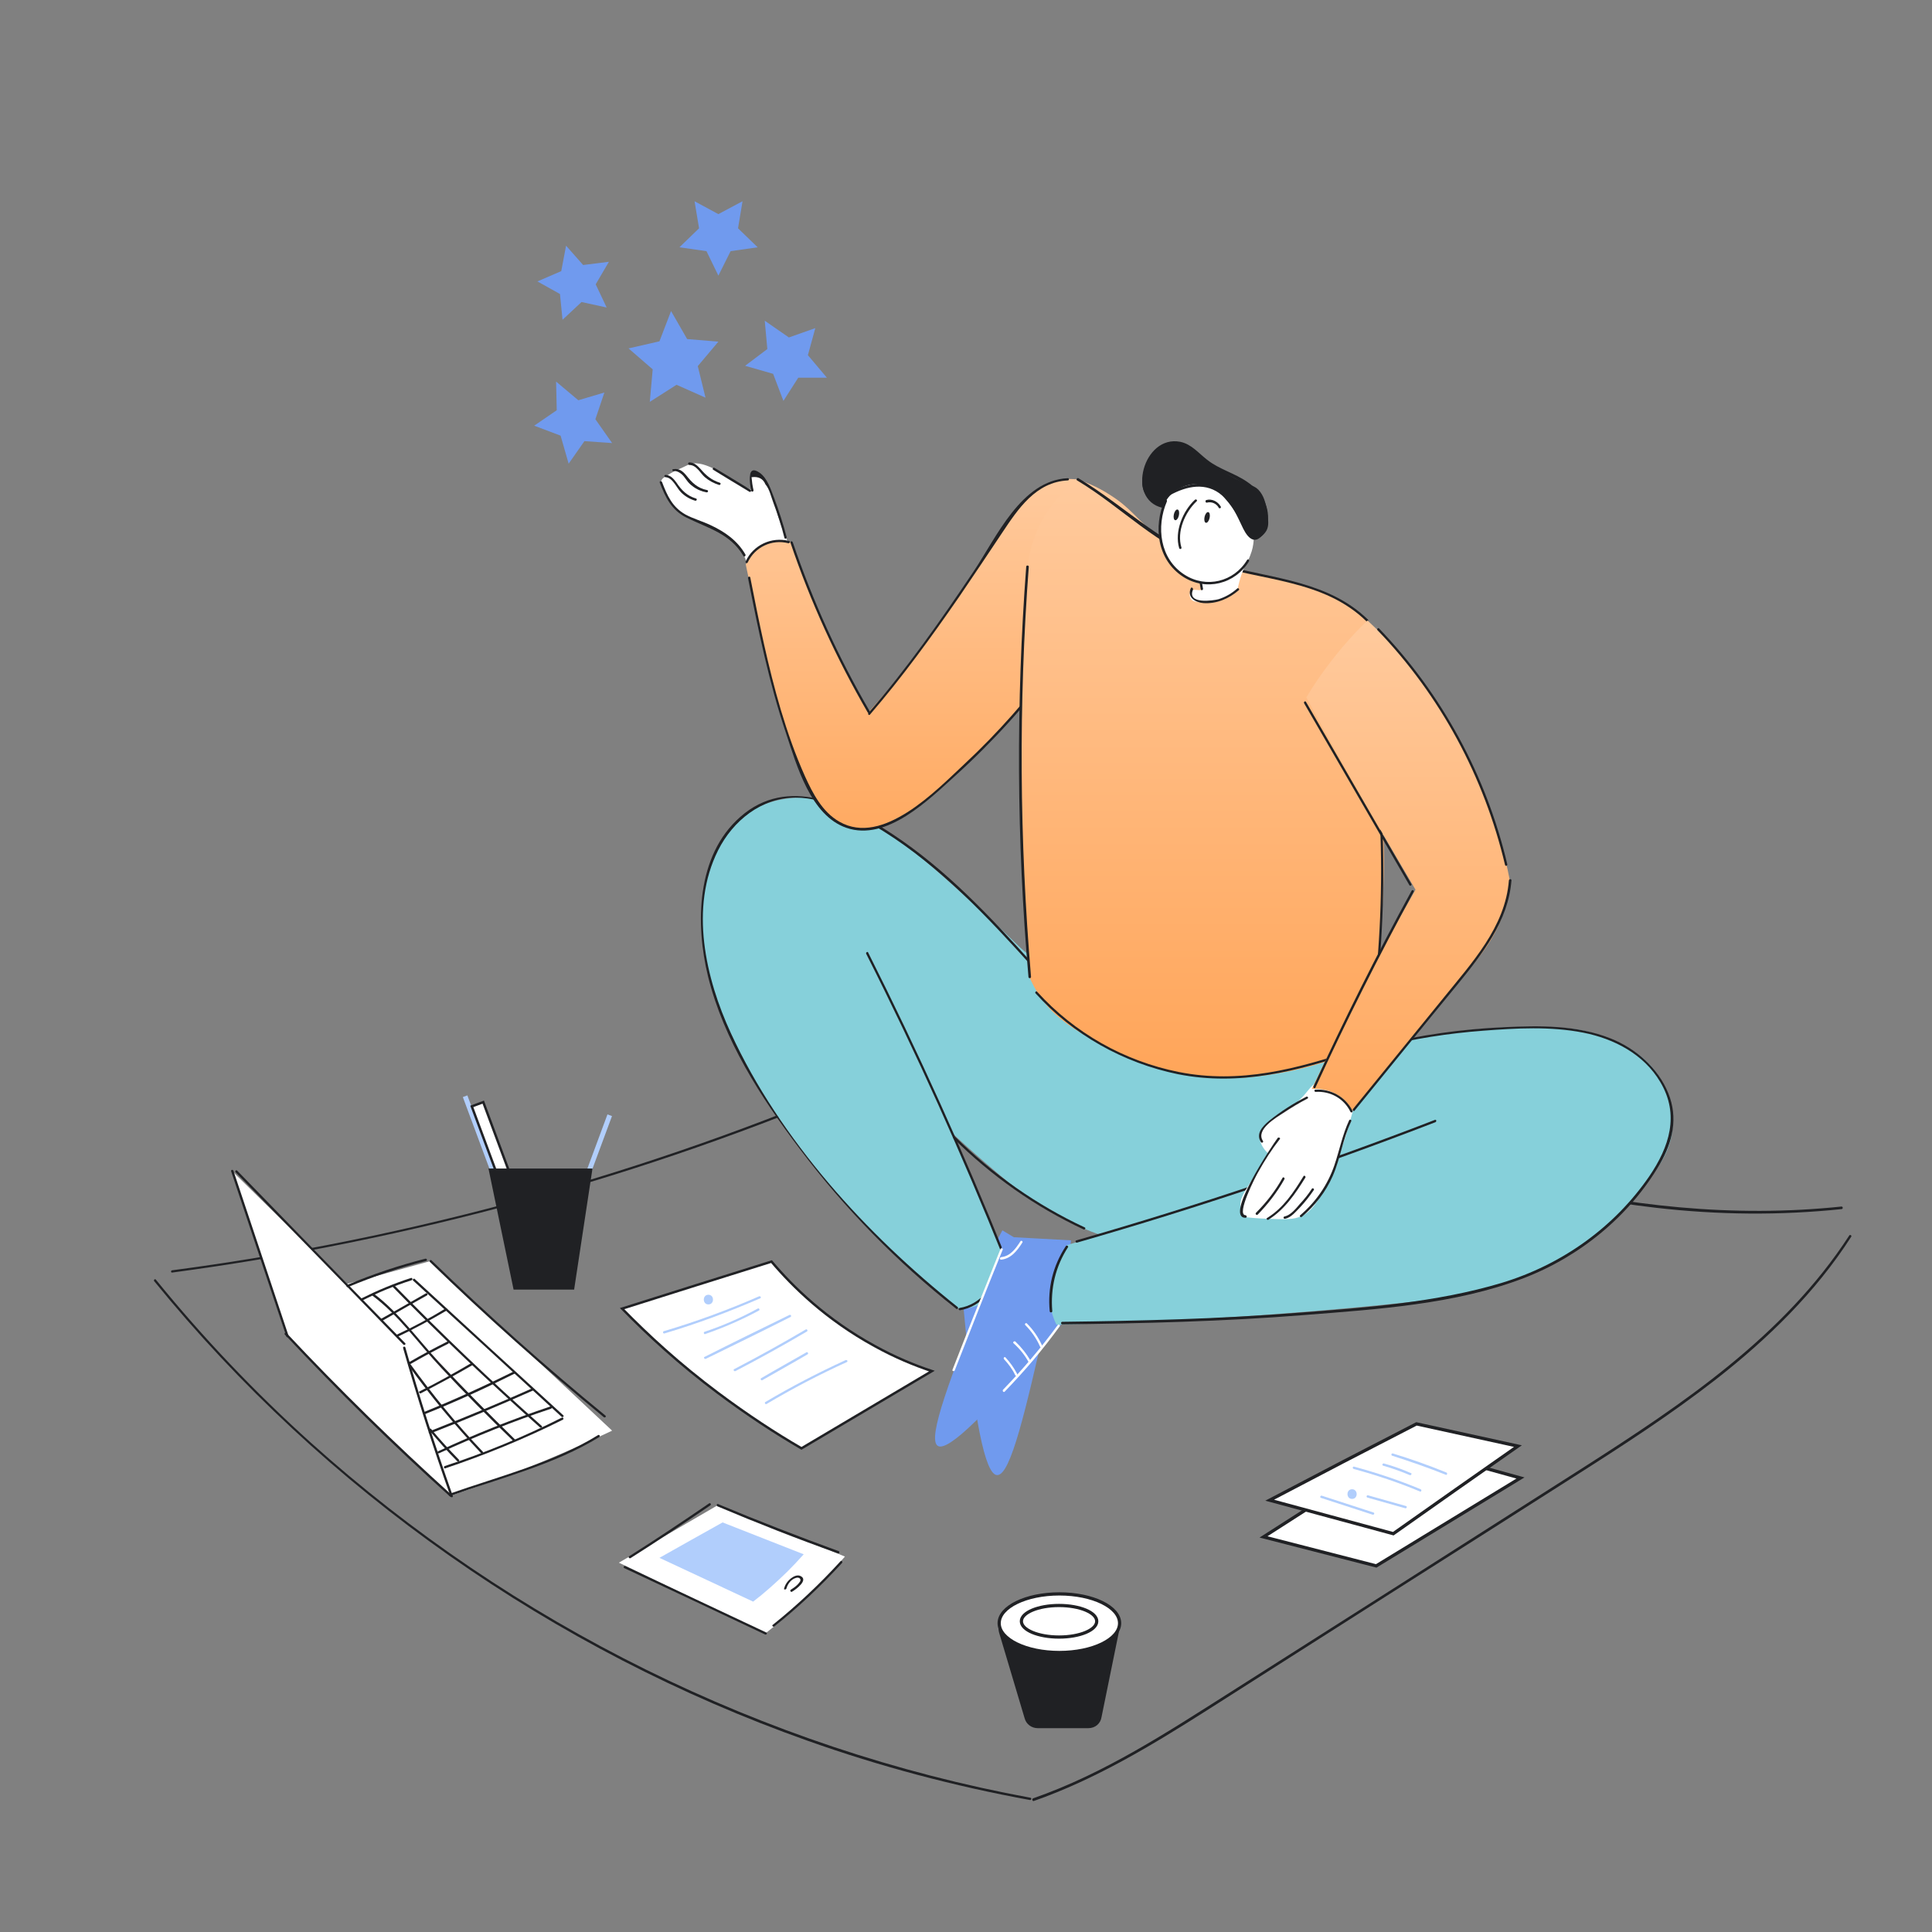 <?xml version="1.0" encoding="UTF-8"?> <svg xmlns="http://www.w3.org/2000/svg" width="600" height="600" viewBox="0 0 600 600" fill="none"><rect x="0" y="0" width="600" height="600" fill="#808080" stroke="none"/> <path d="M47.9 397.9C100.8 462.9 171.8 512.6 250.8 540.6C273.3 548.6 296.3 554.7 319.8 559C320.3 559.1 320.5 558.4 320 558.3C237.1 543 159.1 504.3 96.5 448C79.2 432.4 63.1 415.5 48.4 397.4C48.1 397 47.6 397.6 47.9 397.9Z" fill="#202124"></path> <path d="M53.5 395.2C127.4 385.3 199.8 365.5 268.3 336.2C288.1 327.7 307.6 318.5 326.7 308.5C327.1 308.3 326.7 307.6 326.3 307.9C260.4 342.4 189.8 367.9 117.1 383.5C96 388 74.8 391.7 53.5 394.5C53 394.5 53 395.3 53.5 395.2Z" fill="#202124"></path> <path d="M326.6 309.4C386.4 338.2 447.7 367.5 514.4 375.1C533.5 377.3 552.8 377.5 571.9 375.5C572.4 375.5 572.4 374.7 571.9 374.7C504.3 381.8 438.4 359.8 377.5 332.5C360.5 324.9 343.7 316.8 326.9 308.7C326.6 308.6 326.2 309.2 326.6 309.4Z" fill="#202124"></path> <path d="M321.1 559.3C340.2 552.6 357.6 542.1 374.6 531.3C393.6 519.2 412.6 507.1 431.6 495C450.7 482.9 469.8 470.7 488.8 458.6C503.9 449 518.9 439.3 533 428.3C549.1 415.7 563.8 401.4 574.9 384.1C575.2 383.7 574.5 383.3 574.3 383.7C554 415 522.6 436 491.8 455.7C455.3 479 418.8 502.2 382.3 525.4C362.6 537.9 343 550.8 320.8 558.5C320.4 558.7 320.6 559.5 321.1 559.3Z" fill="#202124"></path> <path d="M193.2 406.4C201.3 414.7 211.1 423.7 223 432.6C232.1 439.4 240.8 445.1 248.9 449.8C262.4 441.8 275.9 433.8 289.4 425.8C284 424 277.9 421.5 271.6 418C256.6 409.8 246.2 399.6 239.6 391.8C224 396.7 208.6 401.5 193.2 406.4Z" fill="white" stroke="#202124" stroke-width="0.75" stroke-miterlimit="10"></path> <path d="M220 405.1C221.9 405.1 221.9 402.1 220 402.1C218.1 402.1 218.1 405.1 220 405.1Z" fill="#B1CEFC"></path> <path d="M206.4 414.1C216.5 411.1 226.4 407.4 236.1 403.2C236.5 403 236.2 402.4 235.7 402.6C226.1 406.8 216.3 410.4 206.2 413.4C205.7 413.5 205.9 414.3 206.4 414.1Z" fill="#B1CEFC"></path> <path d="M219 414.3C224.8 412.3 230.3 409.9 235.7 407C236.1 406.8 235.7 406.1 235.3 406.4C230 409.3 224.5 411.7 218.8 413.6C218.4 413.7 218.6 414.5 219 414.3Z" fill="#B1CEFC"></path> <path d="M219.2 422C228 417.7 236.8 413.4 245.5 409C245.9 408.8 245.6 408.1 245.1 408.4C236.3 412.7 227.5 417 218.8 421.4C218.4 421.5 218.8 422.2 219.2 422Z" fill="#B1CEFC"></path> <path d="M228.4 425.8C235.9 421.9 243.3 417.8 250.6 413.5C251 413.3 250.6 412.6 250.2 412.9C242.9 417.2 235.5 421.3 228 425.2C227.6 425.4 228 426 228.4 425.8Z" fill="#B1CEFC"></path> <path d="M236.8 428.6C241.5 425.9 246.2 423.3 250.8 420.6C251.2 420.4 250.8 419.7 250.4 420C245.7 422.7 241 425.3 236.4 428C236 428.2 236.4 428.9 236.8 428.6Z" fill="#B1CEFC"></path> <path d="M238.1 436C246.2 431.2 254.4 426.9 263 423C263.4 422.8 263.1 422.2 262.6 422.4C254.1 426.3 245.8 430.6 237.7 435.4C237.3 435.6 237.7 436.3 238.1 436Z" fill="#B1CEFC"></path> <path d="M436.4 449.1C421.7 458.5 407.1 467.9 392.4 477.3C404.1 480.3 415.7 483.3 427.4 486.3C442.3 477.2 457.3 468.1 472.2 459C460.3 455.7 448.3 452.4 436.4 449.1Z" fill="white" stroke="#202124" stroke-miterlimit="10"></path> <path d="M394.3 465.9C407.1 469.4 419.9 472.8 432.7 476.3C445.6 467.2 458.5 458.1 471.4 449.1C460.9 446.8 450.4 444.5 439.9 442.2C424.7 450 409.5 457.9 394.3 465.9Z" fill="white" stroke="#202124" stroke-miterlimit="10"></path> <path d="M419.9 465.5C421.8 465.5 421.8 462.5 419.9 462.5C418 462.5 418 465.5 419.9 465.5Z" fill="#B1CEFC"></path> <path d="M410.3 465.2C415.6 466.9 421 468.7 426.3 470.4C426.8 470.5 427 469.8 426.5 469.7C421.2 468 415.8 466.2 410.5 464.5C410 464.4 409.8 465.1 410.3 465.2Z" fill="#B1CEFC"></path> <path d="M424.7 465.1C428.6 466.2 432.5 467.3 436.4 468.4C436.9 468.5 437.1 467.8 436.6 467.7C432.7 466.6 428.8 465.5 424.9 464.4C424.4 464.2 424.2 465 424.7 465.1Z" fill="#B1CEFC"></path> <path d="M420.4 456.2C427.4 458.1 434.3 460.4 441 463.2C441.4 463.4 441.6 462.7 441.2 462.5C434.5 459.7 427.6 457.4 420.6 455.5C420.1 455.3 419.9 456 420.4 456.2Z" fill="#B1CEFC"></path> <path d="M429.6 455.2C432.4 456 435.2 457 437.8 458.1C438.2 458.3 438.6 457.6 438.2 457.5C435.5 456.3 432.7 455.3 429.8 454.5C429.3 454.4 429.1 455.1 429.6 455.2Z" fill="#B1CEFC"></path> <path d="M432.4 452.1C438 453.9 443.5 455.8 449 458C449.4 458.2 449.6 457.5 449.2 457.3C443.8 455.1 438.2 453.1 432.6 451.4C432.1 451.2 431.9 452 432.4 452.1Z" fill="#B1CEFC"></path> <path d="M192.2 485.3C207.4 492.6 222.6 499.9 237.8 507.2C243.1 503 248.7 498.1 254.3 492.3C257.2 489.3 259.9 486.3 262.4 483.4C249.3 478.1 236.1 472.7 223 467.4C212.7 473.4 202.4 479.4 192.2 485.3Z" fill="white"></path> <path d="M204.8 483.8C214.5 488.3 224.2 492.9 233.9 497.4C237.3 494.8 240.8 491.7 244.4 488.2C246.3 486.3 248 484.5 249.6 482.7C241.2 479.4 232.8 476.1 224.4 472.8C217.9 476.4 211.4 480.1 204.8 483.8Z" fill="#B1CEFC"></path> <path d="M193.9 487C208.5 493.9 223.1 500.7 237.6 507.6C238 507.8 238.4 507.2 238 507C223.4 500.1 208.8 493.3 194.3 486.4C193.8 486.1 193.4 486.8 193.9 487Z" fill="#202124"></path> <path d="M195.8 483.9C204.2 478.6 212.4 473.1 220.6 467.5C221 467.2 220.6 466.6 220.2 466.9C212 472.5 203.8 478 195.4 483.3C195 483.5 195.4 484.1 195.8 483.9Z" fill="#202124"></path> <path d="M222.8 467.8C235.1 473 247.6 477.9 260.2 482.4C260.7 482.6 260.9 481.8 260.4 481.7C247.8 477.1 235.4 472.3 223 467.1C222.6 466.9 222.4 467.6 222.8 467.8Z" fill="#202124"></path> <path d="M240.5 505.1C248 499.1 255 492.5 261.5 485.4C261.8 485 261.3 484.5 261 484.9C254.5 492 247.5 498.6 240 504.6C239.6 504.8 240.1 505.4 240.5 505.1Z" fill="#202124"></path> <path d="M244.2 493.4C244.6 491.9 245.7 490.4 247.3 490C248 489.8 248.9 490.2 248.5 491.1C248.3 491.4 248 491.8 247.7 492.1C247.1 492.7 246.4 493.2 245.6 493.7C245.2 493.9 245.6 494.6 246 494.3C247.2 493.6 251.3 490.6 248.5 489.4C247.5 489 246.4 489.6 245.6 490.2C244.6 491 243.8 492.1 243.5 493.4C243.3 493.6 244 493.8 244.2 493.4Z" fill="#202124"></path> <path d="M338 536.7H322.3C320.4 536.7 318.7 535.5 318.2 533.6L310.3 507.1C309.5 504.4 311.5 501.6 314.4 501.6H343.3C346 501.6 348 504.1 347.5 506.7L342.1 533.2C341.8 535.3 340.1 536.7 338 536.7Z" fill="#202124"></path> <path d="M329 513.2C339.328 513.2 347.7 509.126 347.7 504.1C347.7 499.074 339.328 495 329 495C318.672 495 310.3 499.074 310.3 504.1C310.3 509.126 318.672 513.2 329 513.2Z" fill="white" stroke="#202124" stroke-miterlimit="10"></path> <path d="M328.9 508.4C335.362 508.4 340.6 506.206 340.6 503.5C340.6 500.794 335.362 498.6 328.9 498.6C322.438 498.6 317.2 500.794 317.2 503.5C317.2 506.206 322.438 508.4 328.9 508.4Z" fill="white" stroke="#202124" stroke-miterlimit="10"></path> <path d="M145.145 340.183L143.739 340.705L158.581 380.638L159.987 380.116L145.145 340.183Z" fill="#B1CEFC"></path> <path d="M190.06 346.608L188.653 346.086L173.849 386.032L175.256 386.554L190.06 346.608Z" fill="#B1CEFC"></path> <path d="M150.081 342.277L146.519 343.601L161.361 383.534L164.923 382.21L150.081 342.277Z" fill="white" stroke="#202124" stroke-width="0.75" stroke-miterlimit="10"></path> <path d="M178.3 400.5H159.5L151.7 362.9H184L178.3 400.5Z" fill="#202124"></path> <path d="M72.1 363.7C77.6 380.5 83.2 397.4 88.7 414.2C99.2 425.4 110.5 436.9 122.6 448.4C128.4 454 134.3 459.3 140 464.5C149.4 461.4 159.2 457.8 169.5 453.5C176.7 450.5 183.6 447.4 190.1 444.3C171.3 426.7 152.6 409.2 133.8 391.6C125.1 394 116.5 396.4 107.8 398.7C95.9 387.1 84 375.4 72.1 363.7Z" fill="white"></path> <path d="M88.5 414.5C104.9 432 122 448.8 139.8 464.8C140.2 465.1 140.7 464.6 140.3 464.3C122.5 448.2 105.4 431.5 89 414C88.7 413.6 88.1 414.2 88.5 414.5Z" fill="#202124"></path> <path d="M89.6 414.8C83.9 397.7 78.2 380.7 72.5 363.6C72.3 363.1 71.6 363.3 71.8 363.8C77.5 380.9 83.2 397.9 88.9 415C89 415.5 89.8 415.3 89.6 414.8Z" fill="#202124"></path> <path d="M73.2 364.1C90.6 381.9 108 399.8 125.3 417.6C125.6 417.9 126.2 417.4 125.8 417.1C108.4 399.3 91 381.4 73.7 363.6C73.4 363.2 72.8 363.7 73.2 364.1Z" fill="#202124"></path> <path d="M125.2 418.7C129.6 434.2 134.5 449.5 139.9 464.7C140.1 465.2 140.8 465 140.6 464.5C135.2 449.3 130.3 434 125.9 418.5C125.8 418 125 418.2 125.2 418.7Z" fill="#202124"></path> <path d="M139.8 464.6C155.1 459.1 172.1 454.9 186.1 446.3C186.5 446 186.1 445.4 185.7 445.7C171.8 454.3 154.9 458.5 139.6 463.9C139.2 464 139.4 464.7 139.8 464.6Z" fill="#202124"></path> <path d="M108.1 399.7C116 396.4 124 393.7 132.3 391.6C132.8 391.5 132.6 390.8 132.1 390.9C123.8 393 115.8 395.7 107.9 399C107.4 399.2 107.6 399.9 108.1 399.7Z" fill="#202124"></path> <path d="M133.5 391.9C150.8 408.7 168.9 424.8 187.5 440.1C187.9 440.4 188.4 439.9 188 439.6C169.3 424.3 151.3 408.2 134 391.4C133.7 391.1 133.2 391.6 133.5 391.9Z" fill="#202124"></path> <path d="M112.5 403.9C117.4 401.4 122.5 399.3 127.8 397.6C128.3 397.5 128.1 396.7 127.6 396.9C122.3 398.6 117.1 400.8 112.1 403.3C111.7 403.5 112.1 404.2 112.5 403.9Z" fill="#202124"></path> <path d="M128.3 397.7C143.7 411.8 159.1 425.9 174.4 440C174.8 440.3 175.3 439.8 174.9 439.5C159.5 425.4 144.1 411.3 128.8 397.2C128.5 396.9 128 397.4 128.3 397.7Z" fill="#202124"></path> <path d="M138.3 456C150.8 451.8 163 446.8 174.8 440.9C175.2 440.7 174.9 440 174.4 440.3C162.7 446.2 150.6 451.2 138.1 455.3C137.7 455.5 137.9 456.2 138.3 456Z" fill="#202124"></path> <path d="M122 399.7C136.7 414.8 152 429.3 167.7 443.3C168.1 443.6 168.6 443.1 168.2 442.8C152.4 428.8 137.2 414.3 122.5 399.2C122.2 398.8 121.6 399.3 122 399.7Z" fill="#202124"></path> <path d="M115.7 402.4C123.9 408.5 130.2 417.6 137.2 425C144.4 432.7 151.8 440.2 159.4 447.5C159.7 447.8 160.3 447.3 159.9 447C151.9 439.2 144.1 431.3 136.4 423.1C129.8 416 123.8 407.5 116 401.7C115.7 401.5 115.3 402.2 115.7 402.4Z" fill="#202124"></path> <path d="M126.9 424.1C133.8 433.7 141.3 442.7 149.4 451.3C149.7 451.7 150.3 451.1 149.9 450.8C141.8 442.3 134.4 433.2 127.5 423.7C127.2 423.3 126.6 423.7 126.9 424.1Z" fill="#202124"></path> <path d="M133.4 444.3C136.2 447.6 139 450.8 142 453.8C142.3 454.1 142.9 453.6 142.5 453.3C139.5 450.2 136.6 447.1 133.9 443.8C133.6 443.4 133.1 443.9 133.4 444.3Z" fill="#202124"></path> <path d="M136.4 451.3C147.7 446.1 159.3 441.4 171.1 437.5C171.6 437.3 171.4 436.6 170.9 436.8C159 440.8 147.4 445.4 136.1 450.7C135.6 450.9 135.9 451.5 136.4 451.3Z" fill="#202124"></path> <path d="M133.6 445.2C144.4 441 155 436.5 165.6 431.8C166 431.6 165.7 431 165.2 431.2C154.7 435.9 144.1 440.3 133.4 444.5C133 444.6 133.1 445.3 133.6 445.2Z" fill="#202124"></path> <path d="M131.9 439.2C141.4 435.4 150.6 431.2 159.8 426.6C160.2 426.4 159.9 425.7 159.4 426C150.3 430.5 141.1 434.7 131.7 438.5C131.2 438.6 131.4 439.3 131.9 439.2Z" fill="#202124"></path> <path d="M123.6 415.1C128.8 412.6 133.8 409.9 138.7 407C139.1 406.7 138.7 406.1 138.3 406.4C133.4 409.4 128.4 412.1 123.2 414.5C122.8 414.6 123.2 415.3 123.6 415.1Z" fill="#202124"></path> <path d="M118.7 410.2C123.3 407.6 127.9 404.9 132.6 402.3C133 402.1 132.6 401.4 132.2 401.7C127.6 404.3 123 407 118.3 409.6C117.9 409.8 118.3 410.5 118.7 410.2Z" fill="#202124"></path> <path d="M130.7 432.7C136.1 429.9 141.5 427 146.8 423.9C147.2 423.7 146.8 423 146.4 423.3C141.1 426.4 135.8 429.4 130.3 432.1C129.9 432.2 130.3 432.9 130.7 432.7Z" fill="#202124"></path> <path d="M127.5 423.6C131.3 421.4 135.2 419.3 139.2 417.3C139.6 417.1 139.3 416.4 138.8 416.7C134.8 418.7 130.9 420.8 127.1 423C126.7 423.2 127.1 423.8 127.5 423.6Z" fill="#202124"></path> <path d="M311.3 382.1C317.1 385.6 322.8 389 328.6 392.5C327.7 396.8 326.5 402.8 324.9 409.9C318.6 437.6 313.9 458.2 309.7 458.1C307 458.1 303.2 449.4 299.1 404.8C303.2 397.3 307.2 389.7 311.3 382.1Z" fill="#709AEE"></path> <path d="M312 409.2C309.2 409.7 306.7 410.7 304.3 412.2C303.9 412.5 304.3 413.1 304.7 412.8C307.1 411.4 309.6 410.4 312.3 409.9C312.7 409.8 312.5 409.1 312 409.2Z" fill="white"></path> <path d="M311.8 415.9C309.2 416.3 306.7 417 304.4 418.2C304 418.4 304.3 419.1 304.8 418.8C307.1 417.6 309.5 416.9 312 416.5C312.5 416.6 312.3 415.8 311.8 415.9Z" fill="white"></path> <path d="M311.6 421.6C309.5 422.1 307.6 422.8 305.7 423.8C305.3 424 305.7 424.7 306.1 424.4C307.9 423.4 309.8 422.7 311.8 422.3C312.2 422.2 312 421.5 311.6 421.6Z" fill="white"></path> <path d="M330.3 396.7C328.1 394.8 328 391.9 328.1 389.3C328.1 388.8 327.4 388.8 327.3 389.3C327.3 392.2 327.4 395.3 329.7 397.3C330.2 397.5 330.7 397 330.3 396.7Z" fill="white"></path> <path d="M218.4 278.7C218.3 279.8 217.8 283.9 218.1 289.6C218.2 291.8 218.8 300 222.6 311.1C224.5 316.7 226.6 321.4 229.3 326.5C231 329.8 237.9 342.8 251.1 359.8C262.9 375 273.4 385.2 276.9 388.6C284.8 396.1 292 402.1 298 406.6C299.6 406.5 301.7 406.2 303.8 405.3C310.6 402.4 313.2 395.8 313.8 394.2C311.3 388.5 308.8 382.8 306.3 377C302.7 368.6 299.1 360.2 295.7 351.9C298.2 354.2 301.7 357.4 306.1 361.2C312.3 366.5 316.5 370.1 321.8 373.6C326.3 376.6 332.9 380.4 341.9 383.6C344.8 383.9 355.9 384.5 364 376.9C373.9 367.7 371.8 353.2 371 347.2C369.3 335 363.1 326.6 360.8 323.8C349.6 309.9 339.6 312.9 319.2 296.3C314.9 292.8 317.2 294.2 303.9 282.1C291.7 271 285.4 265.4 278 260.3C266.4 252.4 259.6 247.8 249.7 247.7C246.8 247.7 238.4 247.7 231 253.4C225 258 222.5 264.2 221.3 267.1C219.4 271.7 218.8 275.8 218.4 278.7Z" fill="#86D0DA"></path> <path d="M297.4 405.9C269 383.3 242.3 354.1 227 320.9C219.1 303.8 214.1 281.9 223 264.1C227.6 254.9 236.5 247.7 247.1 247.7C256.9 247.8 266.4 253.2 274.6 258.3C292.2 269.4 306.6 284.7 320.4 300C320.7 300.4 321.3 299.8 320.9 299.5C307.6 284.7 293.8 270 277.1 259C263.1 249.8 244.6 240.7 229.9 253.7C216.2 265.7 215.9 287 219.9 303.3C224.8 323 236.2 340.7 248.3 356.7C262.3 375.3 278.6 392 296.9 406.4C297.2 406.8 297.8 406.2 297.4 405.9Z" fill="#202124"></path> <path d="M269 296.2C284.6 327.1 298.8 358.6 311.7 390.7C311.9 391.1 312.6 390.9 312.4 390.5C299.5 358.4 285.2 326.8 269.6 295.8C269.5 295.4 268.8 295.8 269 296.2Z" fill="#202124"></path> <path d="M298.2 406.9C305.1 405.7 308.9 399.8 312.1 394.2C312.3 393.8 311.7 393.4 311.5 393.8C308.4 399.3 304.7 405.1 298 406.2C297.5 406.3 297.7 407 298.2 406.9Z" fill="#202124"></path> <path d="M296.1 353.5C307.9 365.2 321.5 374.8 336.5 381.8C336.9 382 337.3 381.4 336.9 381.2C321.9 374.2 308.4 364.7 296.6 353C296.3 352.6 295.8 353.1 296.1 353.5Z" fill="#202124"></path> <path d="M332.6 385.2C325.9 384.8 319.2 384.5 312.5 384.1C310.8 388.1 308.4 393.8 305.8 400.6C295.5 427.1 287.8 446.7 291.2 449C293.4 450.5 301.5 445.5 329.9 410.9C330.8 402.3 331.7 393.8 332.6 385.2Z" fill="#709AEE"></path> <path d="M318.4 411.5C320.3 413.4 321.9 415.7 323 418.2C323.2 418.6 323.8 418.3 323.6 417.8C322.4 415.2 320.9 413 318.9 411C318.6 410.7 318.1 411.2 318.4 411.5Z" fill="white"></path> <path d="M314.8 417.2C316.7 418.9 318.3 420.9 319.5 423.1C319.7 423.5 320.4 423.1 320.1 422.7C318.8 420.4 317.2 418.4 315.3 416.6C314.9 416.4 314.4 416.9 314.8 417.2Z" fill="white"></path> <path d="M311.8 422.1C313.2 423.6 314.4 425.2 315.3 427.1C315.5 427.5 316.2 427.2 315.9 426.7C314.9 424.8 313.7 423.1 312.3 421.6C312 421.2 311.5 421.7 311.8 422.1Z" fill="white"></path> <path d="M310.9 391.2C314 390.9 315.9 388.4 317.5 385.9C317.8 385.5 317.1 385.1 316.9 385.5C315.5 387.7 313.8 390.1 311 390.4C310.4 390.5 310.4 391.2 310.9 391.2Z" fill="white"></path> <path d="M310.7 387.9C305.7 400.4 300.7 412.8 295.8 425.4C295.6 425.8 296.3 426 296.5 425.6C301.4 413.1 306.3 400.6 311.4 388.1C311.6 387.7 310.9 387.5 310.7 387.9Z" fill="white"></path> <path d="M312 432.2C318.2 425.8 323.9 419.1 329.1 411.9C329.4 411.5 328.7 411.1 328.5 411.5C323.3 418.6 317.6 425.3 311.5 431.6C311.2 432 311.7 432.5 312 432.2Z" fill="white"></path> <path d="M331.3 386.7C330.7 387.6 329.9 389 329.2 390.8C327.7 394.2 325.4 399.2 326.2 405.2C326.4 406.6 326.8 408.8 328.1 411.4C341.9 411 353.4 410.6 361.6 410.2C365.7 410 398 408.6 438.5 404.3C446.7 403.4 456.7 402.3 469 397.9C482 393.3 490 387.8 492.2 386.2C495.2 384 502.2 378.7 509.2 370C514.9 362.8 518.7 358 519.4 350.6C519.9 344.1 517.8 338.9 516.4 336.3C510.9 325.8 500 322.5 495.3 321C491.2 319.7 487.6 319.3 482.4 319.1C464.9 318.3 450.9 320.5 448.8 320.9C414.8 326.6 410.8 328.9 395 330.5C386.8 331.4 374.8 332.2 360 331.3C355 337 346 349 343.4 366.3C342.4 372.7 342.6 378.4 343.1 383.1C339.2 384.3 335.3 385.5 331.3 386.7Z" fill="#86D0DA"></path> <path d="M331 387C327 393.1 325.3 400 326 407.2C326 407.7 326.8 407.7 326.8 407.2C326.2 400.1 327.8 393.3 331.7 387.3C331.9 387 331.2 386.6 331 387Z" fill="#202124"></path> <path d="M334.5 385.9C372.1 375.1 409.3 362.6 445.8 348.5C446.2 348.3 446.1 347.6 445.6 347.8C409.1 361.9 371.9 374.4 334.3 385.2C333.8 385.3 334 386 334.5 385.9Z" fill="#202124"></path> <path d="M428.5 325.2C439.1 322.6 449.8 320.9 460.6 320.1C470.9 319.3 481.5 318.7 491.7 320.7C501.3 322.6 510.5 327.4 515.6 336C521.7 346.2 518.4 356.2 512.2 365.3C501.2 381.3 484.9 392.8 466.4 398.4C446.1 404.5 424.1 406.1 403 407.7C378.7 409.6 354.3 410.2 329.9 410.5C329.4 410.5 329.4 411.3 329.9 411.3C355 411 380 410.4 405 408.4C427.6 406.6 452 405.1 473.3 396.9C490.7 390.2 506.1 377.6 515.5 361.5C519.5 354.6 521.2 347.1 518.1 339.5C514.9 331.6 508 325.6 500.2 322.5C489.7 318.3 478.1 318.5 467.1 319C454 319.6 441 321.4 428.2 324.6C427.9 324.6 428.1 325.3 428.5 325.2Z" fill="#202124"></path> <path d="M231.9 175C231.7 173.9 231.1 172.3 230 170.6C229.2 169.4 228.1 168.2 226.2 166.8C224.2 165.3 222.6 164.6 217.1 162C211.6 159.5 211.1 159.3 210.2 158.4C209.2 157.5 208.2 155.6 206 151.9C205.6 151.2 205 150.2 205.4 149.2C205.6 148.7 206 148.4 206.8 147.9C209.1 146.4 210.2 146 210.2 146C214.3 144.1 214.1 144.2 214.2 144.1C217 143.4 219.6 144.6 221.8 145.6C223.5 146.4 224 146.9 226.1 148.2C227.8 149.3 230.4 150.8 233.7 152.3C233.6 152.1 232.2 147.4 233.4 146.7C234.4 146.2 236.7 148.3 238 150.1C239.9 152.6 240.4 155.2 240.5 155.9C241.2 159.1 242.5 163.8 245.7 170.6C241.1 172.1 236.5 173.6 231.9 175Z" fill="white"></path> <path d="M334.7 148.9C333.6 148.8 331.8 148.6 329.8 149C324.8 149.8 321.2 152.7 319 154.8C311.9 161.4 307.9 169.3 303.3 176.8C300.7 181.1 297.5 185.6 291.1 194.5C286.4 201.1 279.4 210.4 269.8 221.1C267.4 217 265 212.7 262.7 208.3C255.5 194.4 250 180.9 245.8 168.5C244.9 168.2 241.8 167.3 238.2 168.6C233.5 170.4 231.9 174.7 231.6 175.3C232.1 177.5 232.7 180.7 233.6 184.6C237.2 201.3 239 209.8 241.2 217.5C243.1 224.3 244.8 228.8 248.2 237.9C250.3 243.6 252.1 248 256.3 252C258.1 253.8 260.9 256.3 265 257.2C268.6 258 272.5 257.4 279.2 253.8C285 250.7 290.2 246.8 300.8 236.4C304.7 232.6 309.7 227.7 316.3 220.2C325.2 210.1 329.7 205.1 332.1 200.5C339.7 186 339 172 338.7 167.6C338.3 159.6 336.3 153.1 334.7 148.9Z" fill="url(#paint0_linear_1114_54789)"></path> <path d="M331.6 148.5C317.1 149.2 309.4 167 302.4 177.4C292.2 192.6 281.7 207.6 269.7 221.4C269.4 221.8 269.9 222.3 270.2 221.9C280.2 210.3 289.2 197.9 297.9 185.3C302.4 178.7 306.8 172.1 311.2 165.5C316.2 158 321.7 149.7 331.6 149.2C332.1 149.2 332.1 148.5 331.6 148.5Z" fill="#202124"></path> <path d="M270.1 220.9C260.4 204.2 252.4 186.7 246.2 168.4C246 167.9 245.3 168.1 245.5 168.6C251.7 186.9 259.8 204.6 269.5 221.3C269.7 221.7 270.4 221.3 270.1 220.9Z" fill="#202124"></path> <path d="M232.2 174.7C234.4 169.9 239.7 167.4 244.8 168.7C245.3 168.8 245.5 168.1 245 168C239.6 166.6 233.9 169.3 231.6 174.3C231.3 174.8 232 175.1 232.2 174.7Z" fill="#202124"></path> <path d="M232.3 179.5C235.5 195.7 238.8 212 244.1 227.7C247.4 237.6 251.7 253.3 262.9 257.1C275.4 261.4 288.5 248.3 296.8 240.8C308.4 230.3 318.9 218.7 328.2 206.1C328.5 205.7 327.8 205.3 327.6 205.7C319.2 217 309.9 227.6 299.6 237.2C290.7 245.5 274.2 262.9 260.7 255.2C255.4 252.2 252.4 246.4 250 241.1C247 234.4 244.6 227.5 242.5 220.5C238.5 207 235.7 193.1 233 179.3C232.9 178.9 232.2 179.1 232.3 179.5Z" fill="#202124"></path> <path d="M234 152.2C233.7 150.9 233.5 149.5 233.4 148.2C235.6 147.9 237 148.7 237.7 150.4C239 151.9 239.5 154.4 240.2 156.2C241.5 159.7 242.7 163.3 243.6 167C243.7 167.5 244.4 167.3 244.3 166.8C243.2 162.6 241.9 158.6 240.4 154.6C239.4 152 238.3 148.5 235.9 146.8C231.7 143.9 232.9 150.4 233.3 152.4C233.4 152.9 234.1 152.7 234 152.2Z" fill="#202124"></path> <path d="M231.5 172.2C229 167.9 225.2 165.2 220.7 163.1C218.2 161.9 215.3 161.1 212.9 159.8C208.8 157.5 207.2 153.9 205.6 149.7C205.4 149.3 204.7 149.4 204.9 149.9C206.7 154.6 208.6 158.5 213.3 160.8C220 164.1 226.8 165.7 230.9 172.7C231.1 173 231.7 172.7 231.5 172.2Z" fill="#202124"></path> <path d="M206.7 148.2C208.9 148.3 210.1 151.5 211.5 152.9C212.7 154.1 214.2 155 215.9 155.5C216.4 155.6 216.6 154.9 216.1 154.8C213.4 154 211.6 152.2 210.1 149.9C209.2 148.7 208.3 147.6 206.8 147.5C206.2 147.4 206.2 148.2 206.7 148.2Z" fill="#202124"></path> <path d="M209.2 146.3C210.3 146.1 211.7 147.1 212.4 148C212.7 148.4 213 148.8 213.3 149.2C213.8 149.9 214.4 150.5 215.1 151C216.4 152 217.8 152.6 219.4 152.9C219.9 153 220.1 152.3 219.6 152.2C216.6 151.6 214.9 149.9 213.1 147.6C212 146.3 210.9 145.4 209.1 145.7C208.6 145.7 208.8 146.4 209.2 146.3Z" fill="#202124"></path> <path d="M214.1 144.4C216.3 144.4 217.5 147 218.9 148.2C220.2 149.3 221.7 150.1 223.3 150.6C223.8 150.7 224 150 223.5 149.9C221 149.1 219.3 147.7 217.6 145.7C216.6 144.6 215.6 143.6 214 143.6C213.6 143.7 213.6 144.4 214.1 144.4Z" fill="#202124"></path> <path d="M221.5 145.9C225.2 148.2 228.9 150.4 232.7 152.7C233.1 153 233.5 152.3 233.1 152.1C229.4 149.8 225.7 147.6 221.9 145.3C221.5 145 221.1 145.7 221.5 145.9Z" fill="#202124"></path> <path d="M190.1 137.6L181.5 137L176.6 144L174.1 135.3L165.9 132.2L172.9 127.4L172.7 118.5L179.6 124.3L187.7 121.9L184.9 130.2L190.1 137.6Z" fill="#709AEE"></path> <path d="M219.1 123.5L210.1 119.5L201.8 124.8L202.7 114.7L195.2 108.2L204.8 106L208.4 96.6L213.4 105.3L223.1 106.1L216.7 113.7L219.1 123.5Z" fill="#709AEE"></path> <path d="M243.3 124.5L240.1 116.1L231.4 113.6L238.3 108.4L237.5 99.6L245 104.8L253.2 101.9L250.9 110.3L256.8 117.3H247.9L243.3 124.5Z" fill="#709AEE"></path> <path d="M188.4 95.5L180.6 93.8L174.7 99.3L173.9 91.3L166.9 87.4L174.3 84.2L175.8 76.3L181.1 82.3L189.1 81.3L185 88.3L188.4 95.5Z" fill="#709AEE"></path> <path d="M223.1 85.6L219.4 78L211 76.8L217.1 70.9L215.7 62.5L223.1 66.5L230.6 62.5L229.2 70.9L235.3 76.8L226.9 78L223.1 85.6Z" fill="#709AEE"></path> <path d="M334.7 148.9C332 150.9 327.6 154.7 324.1 160.8C320.6 166.9 319.5 172.6 319.1 176C317.9 191.4 317.3 205.5 317 218.1C316.6 234.8 316.8 250.2 317.3 263.9C317.8 278.7 318.7 292 319.7 303.4C320.4 305.1 321.5 307.4 323.3 309.9C326.7 314.8 331.1 318.3 338.7 322.5C347.4 327.2 358.5 333.3 374.8 334.6C384 335.3 391 334.3 395.9 333.5C408.6 331.5 418.5 327.5 425 324.3C426.1 317.2 427.3 308.5 428.1 298.4C429.6 279.7 431.1 261.7 427.9 240C426.7 231.9 425.2 225.6 424.5 213.9C424 205 424.3 197.6 424.6 192.8C421.7 190.3 417.1 186.8 410.8 184C406.6 182.1 403.4 181.3 397.3 179.7C383.7 176.3 383 177.5 376 175.1C373.1 174.1 366.1 171.6 358.9 165.9C352.9 161.2 351.2 157.7 344.4 153.5C340.5 151 337 149.7 334.7 148.9Z" fill="url(#paint1_linear_1114_54789)"></path> <path d="M334.5 149.2C348.4 157.5 359.6 169.9 375.3 175C391.9 180.4 411.1 180 424.3 192.9C424.6 193.2 425.2 192.7 424.8 192.4C412.8 180.7 395.8 179.7 380.5 175.7C362.4 171 350.4 157.8 334.9 148.5C334.5 148.3 334.1 149 334.5 149.2Z" fill="#202124"></path> <path d="M318.7 176C315.5 218.4 315.7 261 319.4 303.4C319.4 303.9 320.2 303.9 320.2 303.4C316.6 261 316.3 218.4 319.5 176C319.5 175.5 318.7 175.5 318.7 176Z" fill="#202124"></path> <path d="M321.6 308.5C333.2 321.3 348.8 330.1 365.8 333.6C385 337.4 402.8 332.7 421 326.6C421.5 326.4 421.3 325.7 420.8 325.9C402.8 332 385 336.7 366 332.9C349.1 329.5 333.7 320.8 322.1 308C321.8 307.6 321.3 308.2 321.6 308.5Z" fill="#202124"></path> <path d="M423.4 209.6C430.3 247.4 430.7 286.1 424.7 324.1C424.6 324.6 425.3 324.8 425.4 324.3C431.4 286.2 431 247.4 424.1 209.4C424 208.9 423.3 209.1 423.4 209.6Z" fill="#202124"></path> <path d="M410.4 335.5C405.7 337.2 406.6 340.3 400 344.2C398.8 344.9 396.5 346.2 394 348.6C391.8 350.8 391.4 351.9 391.3 352.6C390.9 355.4 393.3 357.7 393.8 358.2C392.2 361 390.8 363.2 389.9 364.7C386.5 370.1 384.8 372.2 385.3 375.1C385.5 376.4 386.2 377.4 386.7 378C388.4 378.2 390.8 378.4 393.7 378.5C399.1 378.7 401.8 378.8 404.1 377.7C407.2 376.3 408.7 373.8 411.1 369.8C412.6 367.3 413.6 364.6 415.6 359.4C417.6 354.2 418.6 350.7 419.3 348.1C421.1 341.6 422 338.4 420.8 336.8C419 334.2 413.8 334.2 410.4 335.5Z" fill="white"></path> <path d="M405.7 216.6C407.8 213 410.4 209.2 413.5 205.2C417.3 200.3 421.1 196.1 424.7 192.7C432.9 200.3 438.8 207.6 442.9 213.1C446.7 218.3 456.5 232.3 463.5 253.2C466.4 261.7 468.1 269.1 469.1 274.6C468.8 277 468.1 280.4 466.6 284.4C463.7 292.2 459.7 296.9 454.4 303.2C448 310.9 441.9 318.8 435.5 326.4C432 330.6 426.6 337 420 345C419.4 343.9 418.3 342.1 416.2 340.6C412.5 337.9 408.6 338.1 407.4 338.2C411.7 329.1 416.3 319.8 421.1 310.4C427.2 298.5 433.4 287.2 439.6 276.3C436.1 270.4 432.6 264.4 429.1 258.4C420.9 244.4 413.1 230.4 405.7 216.6Z" fill="url(#paint2_linear_1114_54789)"></path> <path d="M427.8 195.7C447.3 216 460.9 241.2 467.4 268.6C467.5 269.1 468.2 268.9 468.1 268.4C461.6 240.9 447.9 215.6 428.3 195.2C428 194.8 427.5 195.4 427.8 195.7Z" fill="#202124"></path> <path d="M405 218.4C415.9 237.2 426.8 256.1 437.7 274.9C437.9 275.3 438.6 274.9 438.3 274.5C427.4 255.7 416.5 236.8 405.6 218C405.4 217.6 404.8 217.9 405 218.4Z" fill="#202124"></path> <path d="M438.4 276.6C427.5 296.5 417.4 316.8 407.9 337.4C407.7 337.8 408.3 338.2 408.5 337.8C418 317.2 428.2 296.9 439 277C439.3 276.6 438.7 276.2 438.4 276.6Z" fill="#202124"></path> <path d="M408.6 339.1C413.2 338.8 417.4 341.2 419.4 345.3C419.6 345.7 420.3 345.4 420 344.9C417.8 340.6 413.3 338.1 408.5 338.4C408.1 338.4 408.1 339.1 408.6 339.1Z" fill="#202124"></path> <path d="M468.6 273.4C467.5 287.9 457 299.1 448.3 309.9C438.9 321.4 429.6 332.9 420.2 344.4C419.9 344.8 420.4 345.3 420.7 344.9C431.3 331.9 441.9 318.8 452.6 305.8C460.4 296.2 468.4 286.1 469.4 273.4C469.4 272.9 468.7 272.9 468.6 273.4Z" fill="#202124"></path> <path d="M405.7 340.6C401.6 342.7 397.7 345.2 394.1 348.1C392.1 349.8 389.9 352.1 391.6 354.7C391.9 355.1 392.5 354.7 392.2 354.3C389.9 350.8 396.3 347.1 398.6 345.6C401 344 403.5 342.5 406 341.2C406.5 341 406.1 340.4 405.7 340.6Z" fill="#202124"></path> <path d="M396.8 353.4C395.1 355.7 380.1 378.1 386.8 378.2C387.3 378.2 387.3 377.5 386.8 377.4C383.8 377.3 390 365.2 390.8 363.9C392.8 360.3 395 356.9 397.5 353.7C397.7 353.4 397.1 353.1 396.8 353.4Z" fill="#202124"></path> <path d="M419 347.9C416.9 352.4 416 357.2 414.4 361.9C412.3 368 408.7 373.2 403.8 377.4C403.4 377.7 404 378.2 404.3 377.9C408.4 374.4 411.7 370.2 413.9 365.2C416.3 359.7 417 353.7 419.6 348.3C419.9 347.8 419.2 347.5 419 347.9Z" fill="#202124"></path> <path d="M390.6 377.2C393.8 373.9 396.6 370.3 398.9 366.2C399.1 365.8 398.5 365.4 398.3 365.8C396.1 369.8 393.3 373.4 390.1 376.6C389.7 377 390.2 377.5 390.6 377.2Z" fill="#202124"></path> <path d="M393.9 378.8C399 375.6 402.3 370.7 405.4 365.7C405.6 365.3 405 364.9 404.8 365.3C401.8 370.2 398.6 375.1 393.6 378.2C393.1 378.4 393.5 379 393.9 378.8Z" fill="#202124"></path> <path d="M399.1 378.5C401 378.1 402.4 376.3 403.7 375C405.3 373.3 406.7 371.5 408 369.6C408.3 369.2 407.6 368.8 407.4 369.2C406.3 370.9 405 372.5 403.6 374C402.4 375.4 400.8 377.4 398.9 377.8C398.4 377.9 398.6 378.6 399.1 378.5Z" fill="#202124"></path> <path d="M362.9 154.4C361.7 155.9 361 158 360.9 158.3C359.9 161.3 360 163.8 360 165.1C360.1 166.4 360.2 169.2 361.8 172.3C364.2 177.1 368.4 179.3 369.7 180C371 180.7 372.2 181.1 373 181.3C373.3 181.9 373.6 182.6 373.3 183C372.8 183.8 370.7 182.6 369.8 183.6C369.3 184.2 369.4 185.4 369.9 186.1C370.1 186.4 370.7 187 373.4 187.1C374.8 187.1 377.1 187.2 379.8 186.1C381.8 185.3 383.2 184.2 384.3 183.2C385 179.6 386 177 386.9 175.2C387.6 173.8 387.9 173.6 388.3 172.4C389.6 169.2 389.4 166.4 389.3 164.6C389.2 162.2 389 159.9 387.6 157.3C385.9 154.1 383.3 152.5 382.5 152.1C376.2 148.1 366.7 149.5 362.9 154.4Z" fill="white"></path> <path d="M361.2 157.3C361.6 156.2 362.6 154.2 364.8 152.6C367.9 150.3 371.9 149.8 375.1 150.9C378 151.9 379.7 153.9 381.3 155.8C383.4 158.3 385.5 162.1 386.3 163.5C387.6 165.9 388.1 167.1 389.3 167.3C390.8 167.6 392.5 166.2 393.3 164.8C394.1 163.3 393.9 161.8 393.6 159.5C393.2 156.9 392.8 154.7 391.4 152.8C389.8 150.6 388.4 151 383.8 148.7C378.7 146.1 374.6 142.7 373.9 142.2C370.9 139.7 369.8 138.3 367.2 137.7C366.5 137.6 364.4 137.2 361.9 138.1C357.7 139.7 356.2 144 355.7 145.4C355 147.4 354 150.4 355.6 153.3C357.1 156.4 360.6 157.2 361.2 157.3Z" fill="#202124"></path> <path d="M361.7 155.3C358.1 163.6 359.4 173.9 367.4 179.1C374.5 183.7 383.6 181.4 387.9 174.3C388.1 173.9 387.5 173.5 387.3 173.9C383.2 180.7 374.6 182.8 367.9 178.5C360.2 173.6 359 163.6 362.4 155.7C362.5 155.2 361.9 154.8 361.7 155.3Z" fill="#202124"></path> <path d="M361.3 156.9C352.4 154.9 354.9 141.9 361.3 138.7C367.5 135.6 371.4 141.2 375.8 144.3C383.1 149.4 396.8 152 392.4 164.4C392.2 164.9 393 165.1 393.1 164.6C395.2 158.7 392.4 153.1 387.4 149.7C383.4 146.9 378.7 145.8 374.9 142.8C372.3 140.8 370 137.9 366.5 137.2C355.1 135 349.6 155.1 361 157.7C361.6 157.8 361.8 157.1 361.3 156.9Z" fill="#202124"></path> <path d="M363.3 153.8C368.6 150.9 374.6 149.6 379.6 153.9C382.8 156.7 384.3 160.5 386.1 164.2C387.8 167.6 390.1 169.3 392.6 165.4C392.9 165 392.2 164.6 392 165C388.6 170.2 386.1 162.2 385.4 160.8C384.7 159.3 383.9 157.9 383 156.5C381.6 154.6 379.9 152.7 377.8 151.6C372.8 148.9 367.6 150.6 362.9 153.1C362.5 153.4 362.9 154 363.3 153.8Z" fill="#202124"></path> <path d="M371.1 155.2C367.3 158.7 364.7 165.1 366.2 170.2C366.3 170.7 367.1 170.5 366.9 170C365.4 165.1 368 159.1 371.6 155.7C372 155.4 371.5 154.9 371.1 155.2Z" fill="#202124"></path> <path d="M375.651 160.873C375.856 159.956 375.672 159.135 375.241 159.039C374.81 158.943 374.294 159.607 374.089 160.524C373.885 161.44 374.068 162.261 374.5 162.357C374.931 162.453 375.446 161.789 375.651 160.873Z" fill="#202124"></path> <path d="M374.8 156.1C376.3 155.7 377.8 156.4 378.5 157.7C378.7 158.1 379.4 157.7 379.1 157.3C378.2 155.7 376.3 154.8 374.6 155.3C374.2 155.5 374.4 156.2 374.8 156.1Z" fill="#202124"></path> <path d="M372.6 181.3C372.7 181.9 372.8 182.4 372.9 183C373 183.5 373.7 183.3 373.6 182.8C373.5 182.2 373.4 181.7 373.3 181.1C373.3 180.6 372.6 180.8 372.6 181.3Z" fill="#202124"></path> <path d="M369.8 182.7C368.6 185.5 371.2 187.1 373.7 187.3C377.8 187.6 381.7 185.9 384.7 183.3C385.1 183 384.5 182.4 384.2 182.8C382.5 184.3 380.6 185.4 378.4 186.1C376.9 186.5 368.5 187.8 370.5 183.1C370.6 182.6 370 182.2 369.8 182.7Z" fill="#202124"></path> <path d="M366.116 160.069C366.32 159.153 366.137 158.332 365.706 158.236C365.274 158.14 364.759 158.804 364.554 159.721C364.35 160.637 364.533 161.458 364.964 161.554C365.395 161.65 365.911 160.986 366.116 160.069Z" fill="#202124"></path> <defs> <linearGradient id="paint0_linear_1114_54789" x1="285.233" y1="148.761" x2="285.233" y2="257.512" gradientUnits="userSpaceOnUse"> <stop stop-color="#FFCA9D"></stop> <stop offset="1" stop-color="#FFAA62"></stop> </linearGradient> <linearGradient id="paint1_linear_1114_54789" x1="373.291" y1="148.9" x2="373.291" y2="334.837" gradientUnits="userSpaceOnUse"> <stop stop-color="#FFCA9D"></stop> <stop offset="1" stop-color="#FFA559"></stop> </linearGradient> <linearGradient id="paint2_linear_1114_54789" x1="437.4" y1="192.7" x2="437.4" y2="345" gradientUnits="userSpaceOnUse"> <stop stop-color="#FFCA9D"></stop> <stop offset="1" stop-color="#FFA960"></stop> </linearGradient> </defs> </svg> 